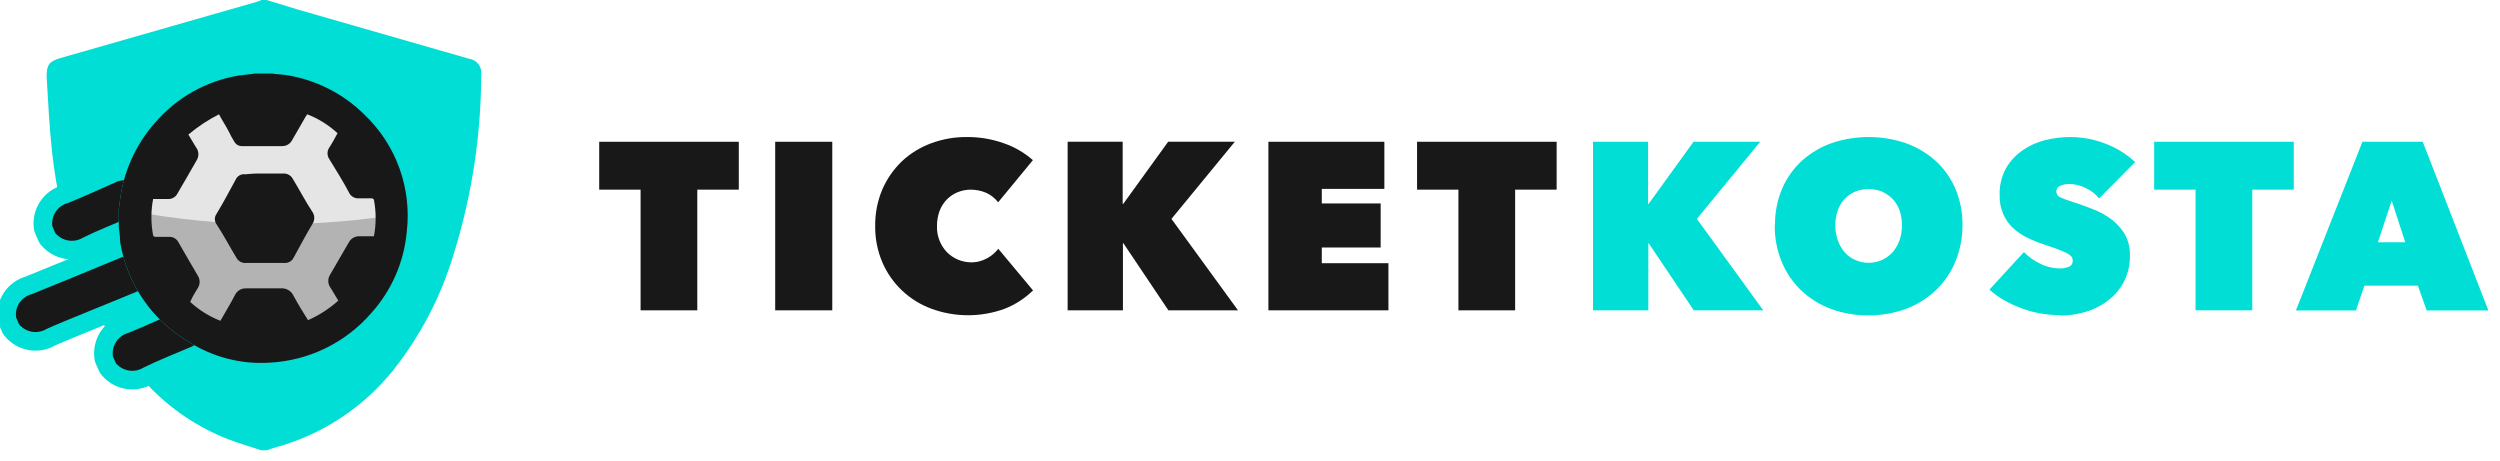 <svg width="168" height="31" viewBox="0 0 168 31" fill="none" xmlns="http://www.w3.org/2000/svg">
<g clip-path="url(#clip0_225_1889)">
<path d="M46.858 20.854H43.047V12.744H40.267V9.526H49.647V12.744H46.858V20.854Z" fill="#191818"/>
<path d="M52.093 9.526H55.929V20.854H52.093V9.526Z" fill="#191818"/>
<path d="M58.812 15.19C58.802 14.345 58.966 13.507 59.293 12.727C59.602 12.018 60.049 11.376 60.606 10.839C61.173 10.309 61.842 9.897 62.571 9.629C63.34 9.344 64.154 9.201 64.974 9.209C65.822 9.202 66.664 9.344 67.463 9.629C68.18 9.876 68.842 10.261 69.411 10.762L67.076 13.594C66.866 13.321 66.592 13.103 66.278 12.959C65.942 12.816 65.58 12.744 65.214 12.744C64.92 12.748 64.629 12.806 64.356 12.916C64.082 13.028 63.834 13.194 63.627 13.405C63.413 13.627 63.247 13.89 63.137 14.178C63.021 14.502 62.963 14.845 62.966 15.19C62.955 15.515 63.009 15.839 63.125 16.143C63.242 16.447 63.418 16.724 63.644 16.958C63.854 17.165 64.102 17.331 64.373 17.447C64.64 17.559 64.925 17.62 65.214 17.627C65.607 17.641 65.996 17.546 66.338 17.353C66.628 17.195 66.883 16.979 67.085 16.718L69.419 19.515C68.878 20.046 68.236 20.463 67.531 20.743C65.933 21.332 64.177 21.332 62.58 20.743C61.849 20.473 61.181 20.058 60.616 19.523C60.051 18.987 59.601 18.342 59.293 17.627C58.965 16.854 58.801 16.021 58.812 15.182V15.19Z" fill="#191818"/>
<path d="M75.495 16.349H75.461V20.854H71.745V9.526H75.444V13.705H75.478L78.499 9.526H82.979L78.722 14.709L83.194 20.854H78.516L75.495 16.349Z" fill="#191818"/>
<path d="M85.236 9.526H93.029V12.693H88.824V13.671H92.78V16.632H88.824V17.687H93.303V20.854H85.236V9.526Z" fill="#191818"/>
<path d="M101.817 20.854H98.006V12.744H95.226V9.526H104.606V12.744H101.817V20.854Z" fill="#191818"/>
<path d="M110.794 16.349H110.768V20.854H107.052V9.526H110.751V13.705H110.785L113.806 9.526H118.286L114.029 14.709L118.492 20.854H113.823L110.794 16.349Z" fill="#00DED6"/>
<path d="M119.28 15.13C119.269 14.287 119.432 13.452 119.761 12.676C120.066 11.967 120.516 11.329 121.083 10.805C121.664 10.286 122.34 9.884 123.074 9.62C124.693 9.071 126.449 9.071 128.068 9.62C128.804 9.884 129.483 10.286 130.068 10.805C130.639 11.326 131.093 11.964 131.398 12.676C131.727 13.452 131.89 14.287 131.879 15.13C131.885 15.988 131.716 16.838 131.381 17.627C131.076 18.352 130.623 19.004 130.051 19.541C129.47 20.076 128.791 20.493 128.051 20.768C126.435 21.34 124.672 21.34 123.056 20.768C122.319 20.494 121.642 20.077 121.065 19.541C120.498 19.001 120.048 18.349 119.744 17.627C119.417 16.842 119.253 15.998 119.263 15.147L119.28 15.13ZM123.331 15.13C123.328 15.478 123.386 15.824 123.503 16.151C123.605 16.447 123.762 16.721 123.966 16.958C124.161 17.182 124.405 17.358 124.678 17.473C124.959 17.597 125.263 17.662 125.571 17.662C125.878 17.662 126.182 17.597 126.463 17.473C126.733 17.351 126.976 17.176 127.176 16.958C127.382 16.721 127.543 16.448 127.648 16.151C127.761 15.823 127.817 15.477 127.811 15.13C127.815 14.789 127.76 14.449 127.648 14.126C127.544 13.842 127.384 13.582 127.176 13.362C126.97 13.157 126.729 12.992 126.463 12.873C125.89 12.644 125.251 12.644 124.678 12.873C124.41 12.985 124.167 13.152 123.966 13.362C123.761 13.582 123.603 13.842 123.503 14.126C123.387 14.448 123.329 14.788 123.331 15.13Z" fill="#00DED6"/>
<path d="M138.452 21.18C138.001 21.179 137.55 21.139 137.105 21.06C136.668 20.985 136.24 20.867 135.826 20.708C135.424 20.558 135.034 20.377 134.659 20.168C134.313 19.966 133.988 19.73 133.689 19.464L136.007 16.941C136.314 17.256 136.674 17.515 137.071 17.705C137.493 17.922 137.96 18.037 138.435 18.039C138.636 18.044 138.834 18.006 139.019 17.928C139.103 17.899 139.175 17.843 139.224 17.768C139.272 17.693 139.293 17.605 139.285 17.516C139.289 17.417 139.259 17.32 139.199 17.241C139.113 17.144 139.008 17.065 138.89 17.009C138.736 16.932 138.53 16.846 138.272 16.744L137.302 16.409C136.922 16.285 136.552 16.133 136.195 15.954C135.855 15.785 135.54 15.568 135.26 15.31C134.986 15.047 134.767 14.732 134.616 14.383C134.444 13.977 134.362 13.538 134.376 13.096C134.358 12.471 134.506 11.852 134.805 11.303C135.084 10.825 135.465 10.414 135.921 10.101C136.382 9.778 136.901 9.545 137.448 9.414C138.01 9.276 138.586 9.207 139.165 9.209C139.942 9.216 140.712 9.361 141.439 9.638C142.197 9.914 142.892 10.34 143.481 10.891L141.061 13.336C140.811 13.022 140.487 12.774 140.117 12.616C139.805 12.46 139.462 12.376 139.113 12.367C138.881 12.355 138.649 12.396 138.435 12.487C138.359 12.518 138.295 12.572 138.25 12.641C138.206 12.71 138.184 12.791 138.186 12.873C138.186 12.956 138.21 13.037 138.256 13.106C138.302 13.175 138.367 13.228 138.444 13.259C138.724 13.382 139.01 13.488 139.302 13.577C139.705 13.706 140.16 13.86 140.581 14.032C141.024 14.195 141.442 14.417 141.825 14.692C142.199 14.964 142.516 15.305 142.761 15.697C143.021 16.14 143.149 16.65 143.13 17.164C143.145 17.784 143.003 18.398 142.718 18.949C142.458 19.442 142.092 19.87 141.645 20.202C141.2 20.547 140.693 20.804 140.152 20.957C139.595 21.123 139.016 21.207 138.435 21.206L138.452 21.18Z" fill="#00DED6"/>
<path d="M151.352 20.854H147.541V12.744H144.761V9.526H154.141V12.744H151.352V20.854Z" fill="#00DED6"/>
<path d="M158.757 9.526H162.808L167.219 20.863H163.074L162.482 19.198H158.886L158.32 20.863H154.286L158.757 9.526ZM160.723 13.482L159.796 16.28H161.632L160.723 13.482Z" fill="#00DED6"/>
<path d="M3.518 15.207C3.471 14.865 3.55 14.517 3.742 14.23C3.933 13.942 4.223 13.734 4.557 13.645C5.621 13.216 6.668 12.736 7.723 12.272C7.878 12.186 8.049 12.134 8.225 12.117C8.401 12.101 8.579 12.123 8.747 12.179C8.914 12.236 9.068 12.327 9.199 12.446C9.329 12.566 9.433 12.712 9.504 12.874C9.575 13.036 9.611 13.211 9.61 13.388C9.61 13.565 9.572 13.74 9.5 13.902C9.427 14.063 9.322 14.208 9.19 14.326C9.059 14.445 8.904 14.534 8.736 14.589C7.68 15.053 6.625 15.448 5.578 15.971C5.282 16.15 4.931 16.218 4.59 16.161C4.248 16.104 3.938 15.927 3.716 15.662C3.655 15.516 3.587 15.353 3.518 15.207Z" fill="#191818" stroke="#00DED6" stroke-width="2.5" stroke-linejoin="round"/>
<path d="M7.586 23.944C7.538 23.602 7.616 23.254 7.806 22.965C7.995 22.676 8.283 22.466 8.616 22.373C9.68 21.944 10.727 21.463 11.783 21C11.937 20.918 12.106 20.869 12.281 20.855C12.455 20.841 12.63 20.864 12.795 20.921C12.96 20.978 13.112 21.069 13.24 21.187C13.369 21.306 13.472 21.449 13.542 21.609C13.611 21.77 13.647 21.943 13.647 22.118C13.646 22.293 13.611 22.466 13.542 22.626C13.473 22.787 13.372 22.932 13.245 23.052C13.118 23.172 12.968 23.265 12.804 23.326C11.748 23.781 10.684 24.184 9.637 24.707C9.343 24.888 8.993 24.956 8.653 24.899C8.312 24.843 8.003 24.665 7.783 24.398C7.715 24.253 7.646 24.09 7.586 23.944Z" fill="#191818" stroke="#00DED6" stroke-width="2.5" stroke-linejoin="round"/>
<path d="M1.082 21.335C1.033 20.992 1.111 20.644 1.303 20.356C1.494 20.067 1.785 19.86 2.12 19.773C2.807 19.507 7.552 17.55 8.23 17.267C8.383 17.192 8.55 17.149 8.719 17.14C8.889 17.131 9.059 17.157 9.219 17.215C9.379 17.274 9.525 17.364 9.649 17.481C9.773 17.597 9.872 17.737 9.94 17.893C10.009 18.049 10.045 18.217 10.046 18.387C10.048 18.557 10.016 18.726 9.95 18.883C9.885 19.04 9.789 19.183 9.668 19.302C9.546 19.421 9.402 19.514 9.243 19.575C8.565 19.876 3.811 21.772 3.141 22.099C2.846 22.281 2.495 22.351 2.152 22.294C1.81 22.237 1.499 22.058 1.279 21.79L1.082 21.335Z" fill="#191818" stroke="#00DED6" stroke-width="2.5" stroke-linejoin="round"/>
<path d="M17.911 0L20.048 0.652L31.548 3.956C31.786 3.99 32.002 4.116 32.15 4.307C32.297 4.498 32.364 4.738 32.337 4.978C32.333 9.066 31.714 13.131 30.501 17.035C29.658 19.872 28.284 22.522 26.45 24.845C24.415 27.395 21.619 29.229 18.469 30.08C18.28 30.131 18.1 30.2 17.911 30.26H17.559C16.804 30.011 16.04 29.788 15.302 29.505C13.27 28.707 11.438 27.47 9.938 25.883C7.717 23.459 6.061 20.572 5.09 17.43C4.305 15.096 3.772 12.685 3.502 10.238C3.313 8.522 3.236 6.806 3.133 5.149C3.133 4.36 3.296 4.128 4.051 3.905L17.267 0.12C17.368 0.089 17.466 0.049 17.559 0H17.911Z" fill="#00DED6"/>
<path d="M3.518 15.207C3.471 14.865 3.55 14.517 3.742 14.23C3.933 13.942 4.223 13.734 4.557 13.645C5.621 13.216 6.668 12.736 7.723 12.272C7.878 12.186 8.049 12.134 8.225 12.117C8.401 12.101 8.579 12.123 8.747 12.179C8.914 12.236 9.068 12.327 9.199 12.446C9.329 12.566 9.433 12.712 9.504 12.874C9.575 13.036 9.611 13.211 9.61 13.388C9.61 13.565 9.572 13.74 9.5 13.902C9.427 14.063 9.322 14.208 9.19 14.326C9.059 14.445 8.904 14.534 8.736 14.589C7.68 15.053 6.625 15.448 5.578 15.971C5.282 16.15 4.931 16.218 4.59 16.161C4.248 16.104 3.938 15.927 3.716 15.662C3.655 15.516 3.587 15.353 3.518 15.207Z" fill="#191818"/>
<path d="M7.586 23.944C7.538 23.602 7.616 23.254 7.806 22.965C7.995 22.676 8.283 22.466 8.616 22.373C9.68 21.944 10.727 21.463 11.783 21C11.937 20.918 12.106 20.869 12.281 20.855C12.455 20.841 12.63 20.864 12.795 20.921C12.96 20.978 13.112 21.069 13.24 21.187C13.369 21.306 13.472 21.449 13.542 21.609C13.611 21.77 13.647 21.943 13.647 22.118C13.646 22.293 13.611 22.466 13.542 22.626C13.473 22.787 13.372 22.932 13.245 23.052C13.118 23.172 12.968 23.265 12.804 23.326C11.748 23.781 10.684 24.184 9.637 24.707C9.343 24.888 8.993 24.956 8.653 24.899C8.312 24.843 8.003 24.665 7.783 24.398C7.715 24.253 7.646 24.09 7.586 23.944Z" fill="#191818"/>
<path d="M1.082 21.335C1.033 20.992 1.111 20.644 1.303 20.356C1.494 20.067 1.785 19.86 2.12 19.773C2.807 19.507 7.552 17.55 8.23 17.267C8.383 17.192 8.55 17.149 8.719 17.14C8.889 17.131 9.059 17.157 9.219 17.215C9.379 17.274 9.525 17.364 9.649 17.481C9.773 17.597 9.872 17.737 9.94 17.893C10.009 18.049 10.045 18.217 10.046 18.387C10.048 18.557 10.016 18.726 9.95 18.883C9.885 19.04 9.789 19.183 9.668 19.302C9.546 19.421 9.402 19.514 9.243 19.575C8.565 19.876 3.811 21.772 3.141 22.099C2.846 22.281 2.495 22.351 2.152 22.294C1.81 22.237 1.499 22.058 1.279 21.79L1.082 21.335Z" fill="#191818"/>
<path d="M17.156 4.943H18.271C18.58 4.995 18.932 4.995 19.241 5.046C21.224 5.358 23.058 6.286 24.485 7.698C25.54 8.701 26.347 9.935 26.841 11.305C27.336 12.674 27.505 14.139 27.334 15.585C27.147 17.622 26.304 19.544 24.931 21.06C24.07 22.048 23.018 22.851 21.837 23.42C20.657 23.989 19.374 24.313 18.065 24.373C16.182 24.484 14.312 24 12.719 22.991C11.503 22.289 10.458 21.327 9.657 20.174C8.856 19.022 8.319 17.707 8.084 16.323C8.071 15.966 8.036 15.611 7.981 15.259V14.109C7.981 13.954 8.033 13.851 8.033 13.705C8.239 11.654 9.092 9.721 10.47 8.187C11.904 6.542 13.863 5.444 16.014 5.08L17.156 4.943Z" fill="#00DED6"/>
<path d="M17.155 5.964H18.185C18.46 6.007 18.786 6.007 19.043 6.059C20.851 6.334 22.53 7.161 23.849 8.427C24.805 9.319 25.536 10.423 25.983 11.65C26.43 12.878 26.581 14.194 26.424 15.49C26.24 17.309 25.472 19.019 24.235 20.365C23.445 21.245 22.488 21.959 21.421 22.467C20.353 22.976 19.195 23.267 18.014 23.326C16.293 23.432 14.581 23.004 13.113 22.098C12.006 21.474 11.051 20.611 10.318 19.572C9.584 18.533 9.091 17.344 8.874 16.091C8.859 15.772 8.828 15.454 8.779 15.139V14.194C8.779 14.057 8.822 13.963 8.822 13.825C9.02 11.988 9.805 10.263 11.062 8.908C12.395 7.431 14.189 6.451 16.151 6.127L17.155 5.964Z" fill="#B3B3B3"/>
<path d="M8.573 14.126V14.083C8.573 13.937 8.625 13.843 8.625 13.697C8.825 11.747 9.64 9.911 10.95 8.453C12.322 6.893 14.189 5.851 16.237 5.501L17.31 5.355H18.374C18.666 5.398 19 5.398 19.292 5.45C21.182 5.749 22.931 6.631 24.295 7.973C25.161 8.797 25.852 9.787 26.327 10.884C26.802 11.981 27.051 13.162 27.059 14.358C24.223 14.832 21.352 15.068 18.477 15.061C15.153 15.077 11.835 14.764 8.573 14.126Z" fill="#E5E5E5"/>
<path d="M17.156 4.943H18.271C18.58 4.995 18.932 4.995 19.241 5.046C21.224 5.358 23.058 6.286 24.485 7.698C25.54 8.701 26.347 9.935 26.841 11.305C27.336 12.674 27.505 14.139 27.334 15.585C27.147 17.622 26.304 19.544 24.931 21.06C24.07 22.048 23.018 22.851 21.837 23.42C20.657 23.989 19.374 24.313 18.065 24.373C16.182 24.484 14.312 24 12.719 22.991C11.503 22.289 10.458 21.327 9.657 20.174C8.856 19.022 8.319 17.707 8.084 16.323C8.071 15.966 8.036 15.611 7.981 15.259V14.109C7.981 13.954 8.033 13.851 8.033 13.705C8.239 11.654 9.092 9.721 10.47 8.187C11.904 6.542 13.863 5.444 16.014 5.08L17.156 4.943ZM12.659 9.045C12.856 9.346 13.011 9.655 13.216 9.964C13.292 10.085 13.332 10.224 13.332 10.367C13.332 10.509 13.292 10.649 13.216 10.77C12.813 11.491 12.358 12.255 11.946 12.967C11.887 13.102 11.785 13.214 11.657 13.287C11.529 13.359 11.38 13.389 11.234 13.371H10.29C10.136 14.179 10.136 15.008 10.29 15.816C10.29 15.868 10.393 15.919 10.444 15.919H11.303C11.449 15.901 11.597 15.931 11.726 16.003C11.854 16.076 11.955 16.188 12.015 16.323C12.418 17.035 12.873 17.799 13.285 18.511C13.37 18.638 13.415 18.788 13.415 18.94C13.415 19.093 13.37 19.242 13.285 19.369C13.094 19.662 12.924 19.969 12.779 20.288C13.371 20.834 14.061 21.265 14.813 21.558C15.122 21 15.473 20.442 15.783 19.841C15.848 19.696 15.956 19.574 16.093 19.491C16.229 19.409 16.387 19.369 16.546 19.378H18.872C19.05 19.363 19.228 19.403 19.382 19.494C19.536 19.585 19.658 19.721 19.73 19.884C20.039 20.451 20.348 20.957 20.7 21.515C21.443 21.187 22.129 20.744 22.734 20.202C22.537 19.893 22.382 19.593 22.176 19.284C22.1 19.161 22.06 19.02 22.06 18.876C22.06 18.732 22.1 18.591 22.176 18.468C22.588 17.756 23.034 16.992 23.446 16.28C23.516 16.151 23.62 16.045 23.748 15.974C23.876 15.902 24.021 15.869 24.167 15.877H25.128C25.283 15.069 25.283 14.239 25.128 13.431C25.128 13.379 25.025 13.328 24.974 13.328H24.116C23.976 13.339 23.836 13.306 23.716 13.234C23.596 13.162 23.501 13.053 23.446 12.924C23.043 12.161 22.588 11.448 22.125 10.684C22.049 10.571 22.009 10.438 22.009 10.303C22.009 10.167 22.049 10.034 22.125 9.921C22.331 9.612 22.485 9.311 22.682 8.951C22.09 8.404 21.4 7.973 20.648 7.681C20.597 7.732 20.597 7.784 20.545 7.827C20.245 8.342 19.936 8.899 19.636 9.406C19.574 9.53 19.479 9.635 19.36 9.708C19.242 9.781 19.105 9.819 18.966 9.818H16.297C16.184 9.827 16.071 9.803 15.972 9.748C15.872 9.693 15.792 9.61 15.739 9.509C15.607 9.296 15.486 9.075 15.379 8.848C15.173 8.445 14.924 8.084 14.718 7.681C13.981 8.054 13.29 8.512 12.659 9.045Z" fill="#191818"/>
<path d="M17.696 11.663H19.018C19.151 11.651 19.285 11.679 19.403 11.743C19.521 11.807 19.617 11.905 19.679 12.023C20.142 12.787 20.537 13.551 21.009 14.263C21.081 14.378 21.119 14.51 21.119 14.645C21.119 14.78 21.081 14.912 21.009 15.027C20.546 15.791 20.151 16.555 19.73 17.318C19.674 17.43 19.586 17.522 19.478 17.585C19.37 17.647 19.246 17.677 19.121 17.67H16.547C16.414 17.684 16.28 17.658 16.162 17.595C16.044 17.533 15.948 17.436 15.886 17.318C15.422 16.555 15.027 15.791 14.555 15.078C14.479 14.975 14.438 14.85 14.438 14.722C14.438 14.594 14.479 14.469 14.555 14.366C15.019 13.602 15.414 12.838 15.834 12.075C15.888 11.949 15.982 11.846 16.102 11.78C16.222 11.715 16.36 11.692 16.495 11.714C16.899 11.669 17.307 11.652 17.714 11.663H17.696Z" fill="#191818"/>
</g>
<defs>
<clipPath id="clip0_225_1889">
<rect width="167.245" height="30.26" fill="white"/>
</clipPath>
</defs>
</svg>
